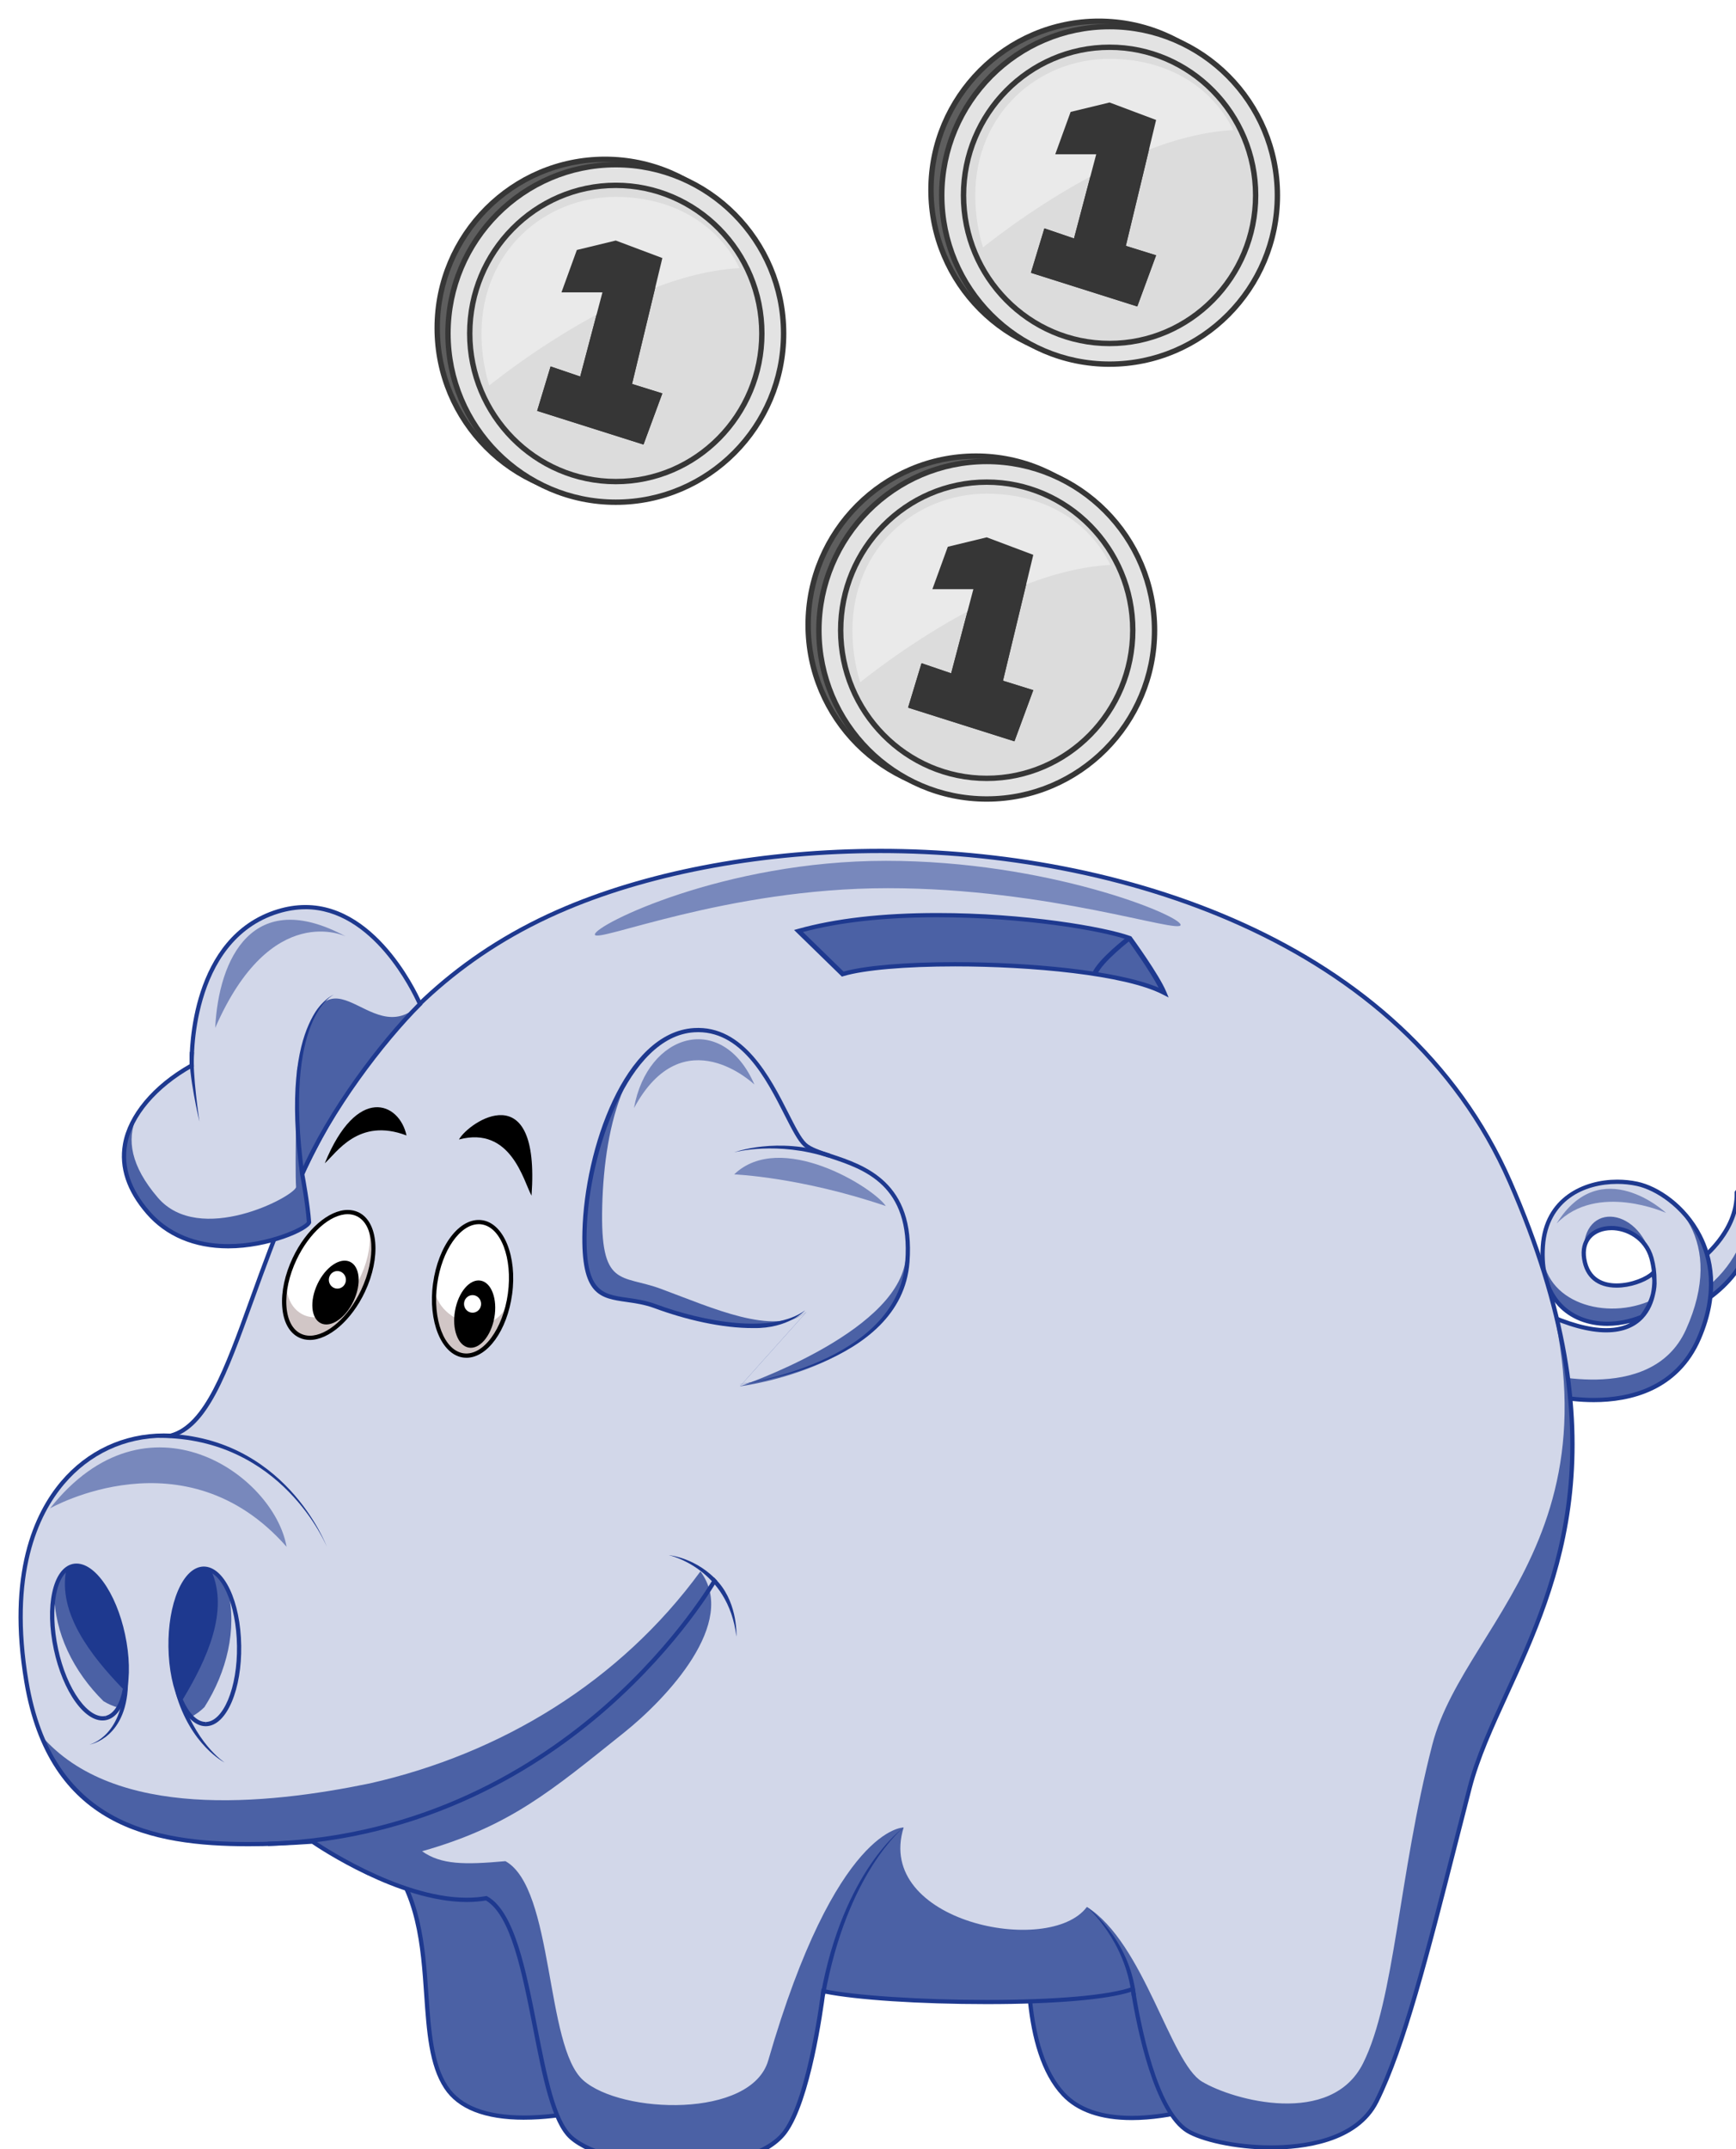 <?xml version="1.0" encoding="UTF-8"?><svg id="Layer_2" xmlns="http://www.w3.org/2000/svg" xmlns:xlink="http://www.w3.org/1999/xlink" viewBox="0 0 655.4 811.25"><defs><style>.cls-1{fill:#fff;}.cls-2{fill:#4b61a5;}.cls-3{fill:#363636;}.cls-4{filter:url(#drop-shadow-1);}.cls-5{fill:#eaeaea;}.cls-6{fill:#dcdcdc;}.cls-7{fill:#1e398f;}.cls-8{fill:#d1c6c6;}.cls-9{fill:#d2d7e9;}.cls-10{fill:#7888bc;}.cls-11{fill:#5e5e5e;}.cls-12{fill:#e3e3e3;}</style><filter id="drop-shadow-1" filterUnits="userSpaceOnUse"><feOffset dx="7" dy="7"/><feGaussianBlur result="blur" stdDeviation="5"/><feFlood flood-color="#000" flood-opacity=".5"/><feComposite in2="blur" operator="in"/><feComposite in="SourceGraphic"/></filter></defs><g class="cls-4"><g><path class="cls-11" d="M424.81,228.84c0,35.18-28.37,63.7-63.36,63.7s-63.36-28.52-63.36-63.7,28.37-63.7,63.36-63.7,63.36,28.52,63.36,63.7Z"/><path class="cls-3" d="M361.45,293.56c-35.5,0-64.37-29.03-64.37-64.71s28.88-64.71,64.37-64.71,64.38,29.03,64.38,64.71-28.88,64.71-64.38,64.71Zm0-127.39c-34.38,0-62.34,28.12-62.34,62.68s27.97,62.68,62.34,62.68,62.34-28.12,62.34-62.68-27.97-62.68-62.34-62.68Z"/><path class="cls-12" d="M428.88,230.88c0,35.18-28.37,63.7-63.36,63.7s-63.36-28.52-63.36-63.7,28.37-63.7,63.36-63.7,63.36,28.52,63.36,63.7Z"/><path class="cls-3" d="M365.52,295.59c-35.49,0-64.37-29.03-64.37-64.71s28.88-64.71,64.37-64.71,64.38,29.03,64.38,64.71-28.88,64.71-64.38,64.71Zm0-127.39c-34.37,0-62.34,28.12-62.34,62.68s27.97,62.68,62.34,62.68,62.34-28.12,62.34-62.68-27.97-62.68-62.34-62.68Z"/><path class="cls-6" d="M420.66,230.88c0,30.88-24.69,55.9-55.14,55.9s-55.14-25.03-55.14-55.9,24.69-55.9,55.14-55.9,55.14,25.03,55.14,55.9Z"/><path class="cls-5" d="M417.73,230.88c0,30.88-21.76,55.9-52.21,55.9s-50.7-25.03-50.7-55.9,23.72-51.55,50.7-51.55c30.45,0,52.21,20.68,52.21,51.55Z"/><path class="cls-6" d="M314.82,252.88s54.42-46.08,100.15-46.76c13.91,26.93,2,62.14-24.94,74.59-29.74,13.75-57.94,4.28-75.22-27.83Z"/><path class="cls-3" d="M365.52,287.8c-30.96,0-56.16-25.53-56.16-56.92s25.19-56.92,56.16-56.92,56.16,25.53,56.16,56.92-25.19,56.92-56.16,56.92Zm0-111.81c-29.84,0-54.12,24.62-54.12,54.89s24.28,54.89,54.12,54.89,54.13-24.62,54.13-54.89-24.28-54.89-54.13-54.89Z"/><polygon class="cls-3" points="365.52 195.81 350.83 199.37 345.01 215.38 360.48 215.38 352.1 247.14 340.91 243.33 335.83 260.1 375.98 272.8 383.1 253.49 371.66 249.93 383.1 202.42 365.52 195.81"/><path class="cls-3" d="M380.41,213.57c-7.83,2.64-15.42,5.35-22.15,10.21l-6.17,23.36-11.18-3.81-5.08,16.77,40.15,12.71,7.11-19.31-11.43-3.56,8.75-36.36Z"/></g><g><path class="cls-11" d="M284.77,116.83c0,35.18-28.37,63.7-63.36,63.7s-63.36-28.52-63.36-63.7,28.37-63.7,63.36-63.7,63.36,28.52,63.36,63.7Z"/><path class="cls-3" d="M221.41,181.54c-35.5,0-64.37-29.03-64.37-64.71s28.88-64.71,64.37-64.71,64.38,29.03,64.38,64.71-28.88,64.71-64.38,64.71Zm0-127.39c-34.38,0-62.34,28.12-62.34,62.68s27.97,62.68,62.34,62.68,62.34-28.12,62.34-62.68-27.97-62.68-62.34-62.68Z"/><path class="cls-12" d="M288.84,118.86c0,35.18-28.37,63.7-63.36,63.7s-63.36-28.52-63.36-63.7,28.37-63.7,63.36-63.7,63.36,28.52,63.36,63.7Z"/><path class="cls-3" d="M225.48,183.57c-35.49,0-64.37-29.03-64.37-64.71s28.88-64.71,64.37-64.71,64.38,29.03,64.38,64.71-28.88,64.71-64.38,64.71Zm0-127.39c-34.37,0-62.34,28.12-62.34,62.68s27.97,62.68,62.34,62.68,62.34-28.12,62.34-62.68-27.97-62.68-62.34-62.68Z"/><path class="cls-6" d="M280.62,118.86c0,30.88-24.69,55.9-55.14,55.9s-55.14-25.03-55.14-55.9,24.69-55.9,55.14-55.9,55.14,25.03,55.14,55.9Z"/><path class="cls-5" d="M277.69,118.86c0,30.88-21.76,55.9-52.21,55.9s-50.7-25.03-50.7-55.9,23.72-51.55,50.7-51.55c30.45,0,52.21,20.68,52.21,51.55Z"/><path class="cls-6" d="M174.78,140.87s54.42-46.08,100.15-46.76c13.91,26.93,2,62.14-24.94,74.59-29.74,13.75-57.94,4.28-75.22-27.83Z"/><path class="cls-3" d="M225.48,175.78c-30.96,0-56.16-25.53-56.16-56.92s25.19-56.92,56.16-56.92,56.16,25.53,56.16,56.92-25.19,56.92-56.16,56.92Zm0-111.81c-29.84,0-54.12,24.62-54.12,54.89s24.28,54.89,54.12,54.89,54.13-24.62,54.13-54.89-24.28-54.89-54.13-54.89Z"/><polygon class="cls-3" points="225.48 83.79 210.78 87.35 204.97 103.36 220.44 103.36 212.05 135.12 200.87 131.31 195.79 148.08 235.94 160.79 243.06 141.48 231.62 137.92 243.06 90.4 225.48 83.79"/><path class="cls-3" d="M240.37,101.56c-7.83,2.64-15.42,5.35-22.15,10.21l-6.17,23.36-11.18-3.81-5.08,16.77,40.15,12.71,7.11-19.31-11.43-3.56,8.75-36.36Z"/></g><g><path class="cls-11" d="M471.19,64.71c0,35.18-28.37,63.7-63.36,63.7s-63.36-28.52-63.36-63.7S372.84,1.02,407.83,1.02s63.36,28.52,63.36,63.7Z"/><path class="cls-3" d="M407.83,129.43c-35.5,0-64.37-29.03-64.37-64.71S372.34,0,407.83,0s64.38,29.03,64.38,64.71-28.88,64.71-64.38,64.71Zm0-127.39c-34.38,0-62.34,28.12-62.34,62.68s27.97,62.68,62.34,62.68,62.34-28.12,62.34-62.68S442.21,2.03,407.83,2.03Z"/><path class="cls-12" d="M475.26,66.75c0,35.18-28.37,63.7-63.36,63.7s-63.36-28.52-63.36-63.7S376.91,3.05,411.9,3.05s63.36,28.52,63.36,63.7Z"/><path class="cls-3" d="M411.9,131.46c-35.49,0-64.37-29.03-64.37-64.71S376.4,2.03,411.9,2.03s64.38,29.03,64.38,64.71-28.88,64.71-64.38,64.71Zm0-127.39c-34.37,0-62.34,28.12-62.34,62.68s27.97,62.68,62.34,62.68,62.34-28.12,62.34-62.68-27.97-62.68-62.34-62.68Z"/><path class="cls-6" d="M467.04,66.75c0,30.88-24.69,55.9-55.14,55.9s-55.14-25.03-55.14-55.9,24.69-55.9,55.14-55.9,55.14,25.03,55.14,55.9Z"/><path class="cls-5" d="M464.11,66.75c0,30.88-21.76,55.9-52.21,55.9s-50.7-25.03-50.7-55.9,23.72-51.55,50.7-51.55c30.45,0,52.21,20.68,52.21,51.55Z"/><path class="cls-6" d="M361.2,88.75s54.42-46.08,100.15-46.76c13.91,26.93,2,62.14-24.94,74.59-29.74,13.75-57.94,4.28-75.22-27.83Z"/><path class="cls-3" d="M411.9,123.66c-30.96,0-56.16-25.53-56.16-56.92s25.19-56.92,56.16-56.92,56.16,25.53,56.16,56.92-25.19,56.92-56.16,56.92Zm0-111.81c-29.84,0-54.12,24.62-54.12,54.89s24.28,54.89,54.12,54.89,54.13-24.62,54.13-54.89-24.28-54.89-54.13-54.89Z"/><polygon class="cls-3" points="411.9 31.68 397.2 35.24 391.39 51.24 406.86 51.24 398.47 83.01 387.29 79.2 382.21 95.97 422.36 108.67 429.47 89.36 418.04 85.8 429.47 38.28 411.9 31.68"/><path class="cls-3" d="M426.79,49.44c-7.83,2.64-15.42,5.35-22.15,10.21l-6.17,23.36-11.18-3.81-5.08,16.77,40.15,12.71,7.11-19.31-11.43-3.56,8.75-36.36Z"/></g><path class="cls-2" d="M219.55,788.29s-44.81,12.8-58.14-7.47c-13.34-20.27,0-63.48-24-88.55,26.14-6.93,75.21-6.4,82.15,10.67,6.93,17.07,0,85.35,0,85.35Z"/><path class="cls-7" d="M190.93,793.08c-14.88,0-25.04-3.97-30.2-11.82-5.75-8.74-6.64-21.63-7.58-35.28-1.25-18.23-2.68-38.89-16.34-53.16l-.94-.98,1.31-.35c10.06-2.67,23.23-4.2,36.13-4.2,25.51,0,43.06,5.74,46.96,15.34,6.93,17.06,.34,82.93,.05,85.73l-.05,.54-.52,.15c-.14,.04-14.24,4.02-28.83,4.02Zm-52.03-100.36c13.2,14.62,14.61,35.07,15.85,53.16,.92,13.43,1.8,26.12,7.32,34.51,4.84,7.36,14.55,11.09,28.86,11.09,12.79,0,25.21-3.11,27.87-3.81,.63-6.5,6.46-68.53,0-84.42-3.65-8.98-20.65-14.34-45.48-14.34-12.22,0-24.67,1.39-34.42,3.81Z"/><path class="cls-2" d="M449.98,787.22s-38.94,13.87-55.47-3.73c-16.54-17.6-13.33-58.14-12.8-68.28,.53-10.14,68.28-3.73,68.28-3.73v75.75Z"/><path class="cls-7" d="M420.31,793.21c-11.79,0-20.66-3.09-26.38-9.18-15.97-17.01-13.82-54.78-13.11-67.2l.09-1.67c.15-2.79,3.33-6.49,29.23-6.49,18.57,0,39.71,1.98,39.92,2l.72,.07v77.04l-.53,.19c-.15,.05-14.88,5.24-29.94,5.24Zm-10.17-82.93c-24.71,0-27.55,3.48-27.63,4.97l-.09,1.68c-.7,12.25-2.82,49.51,12.68,66.01,5.41,5.75,13.89,8.67,25.22,8.67,13.18,0,26.13-4.05,28.88-4.97v-74.44c-3.87-.35-22.49-1.93-39.04-1.93Z"/><path class="cls-2" d="M634.48,468.9s14.6-10.6,14.2-25.8c2.6-5,17.2,21.2-12.4,41.21-2.4-4.2-1.8-15.4-1.8-15.4Z"/><path class="cls-9" d="M634.48,468.9s14.6-10.6,14.2-25.8c2.6-5,11.34,18.21-12.86,37.14-2.4-4.2-1.34-11.34-1.34-11.34Z"/><path class="cls-7" d="M636.01,485.45l-.43-.75c-2.49-4.35-1.93-15.37-1.9-15.84l.02-.38,.31-.22c.14-.1,14.26-10.54,13.87-25.14v-.21l.09-.18c.48-.92,1.2-1.05,1.59-1.05,1.7,0,3.62,2.53,4.78,6.3,3.08,10.05,.07,25.04-17.61,36.99l-.72,.48Zm-.75-16.14c-.07,1.82-.28,9.86,1.33,13.8,16.28-11.36,19.08-25.31,16.21-34.67-1.05-3.44-2.65-5.17-3.25-5.17-.03,0-.05,.02-.08,.05,.23,14.25-12.03,24.31-14.22,25.99Z"/><path class="cls-2" d="M575.47,518.91s44.27,13.2,58.94-20.8c14.67-34-9.33-55.27-23.33-58.28-14-3-34.14,2.16-35.61,23.56-1.82,26.53,19.5,33.86,37.3,26.66,4.44-5.74,5.7-12.35,4.3-16.55-4.2,4.4-23.6,10-26-5.4-2.4-15.4,21.2-15.4,25.4-.2,4.2,15.2-2.2,38.81-41.01,20.6-12.8,5.4,0,30.4,0,30.4Z"/><path class="cls-9" d="M572.05,510.58s44.23,13.53,57.43-15.67c15.26-33.75-4.4-52.07-18.4-55.08-14-3-34.19,2.15-35.61,23.56-1.33,20.18,21.96,28.12,39.77,20.91,2.34-3.49,3.24-6.6,1.84-10.8-4.2,4.4-24.3,10.09-26-5.4-2.4-21.87,20.54-20.4,25.4-.2,3.69,15.33-2.2,38.81-41.01,20.6-12.8,5.4-3.42,22.08-3.42,22.08Z"/><path class="cls-7" d="M594.68,522.23h0c-10.74,0-19.35-2.53-19.43-2.56l-.33-.1-.16-.3c-.34-.67-8.35-16.49-4.93-25.87,.97-2.66,2.76-4.56,5.34-5.64l.33-.14,.32,.15c9.23,4.33,17.16,6.53,23.57,6.53h0c3.79,0,6.74-.77,9.05-1.98-2.88,.75-5.81,1.13-8.64,1.13-7.46,0-14.03-2.64-18.5-7.43-4.98-5.33-7.27-13.18-6.62-22.69,1.27-18.52,16.35-25.09,28.87-25.09,2.63,0,5.22,.27,7.7,.8,7.72,1.65,18.17,8.49,24.12,20.02,4.16,8.07,7.5,21.45-.22,39.36-8.49,19.68-26.69,23.81-40.47,23.81Zm-18.65-4c1.66,.45,9.32,2.4,18.65,2.4,13.3,0,30.86-3.96,39-22.84,7.48-17.33,4.27-30.23,.27-37.99-5.68-11.01-15.92-17.66-23.03-19.18-2.37-.51-4.85-.77-7.37-.77-12.4,0-26.08,6.2-27.27,23.6-.62,9.06,1.52,16.49,6.19,21.49,4.17,4.46,10.33,6.92,17.33,6.92,4.1,0,8.41-.85,12.48-2.47h0c1.91-2.52,3.3-5.34,4.01-8.16,.32-1.55,.5-3.23,.51-4.97-.03-.44-.09-.88-.17-1.31-2.79,2.1-8.13,4.07-13.31,4.07-7.32,0-11.95-3.84-13.03-10.8-.55-3.53,.17-6.58,2.09-8.82,2-2.34,5.28-3.68,8.99-3.68,6.06,0,13.62,3.74,15.89,11.96,.77,2.78,1.16,5.74,1.14,8.58,.11,1.64-.08,3.46-.56,5.35-1.12,5.32-5.01,14.29-18.46,14.29h0c-6.56,0-14.61-2.2-23.91-6.52-2,.93-3.35,2.43-4.13,4.57-2.93,8.05,3.6,22.03,4.7,24.28Zm25.33-60.91c-3.24,0-6.07,1.14-7.77,3.12-1.6,1.87-2.2,4.48-1.72,7.53,1.22,7.81,6.9,9.45,11.45,9.45,5.81,0,11.39-2.6,13.19-4.48l.11-.12c-.18-1.6-.48-3.19-.9-4.72-2.05-7.41-8.87-10.79-14.35-10.79Z"/><path class="cls-2" d="M111,688.1s37.61,26.32,65.61,21.38c18.4,10.26,17.6,77.47,32,90.28,14.4,12.8,67.2,16.37,80.76-2.07,9.66-13.14,14.46-53.14,14.46-53.14,22.4,4.8,96.82,6.4,116.82-.8,2.4,15.2,8.8,46.41,20.8,53.61,12,7.2,59.21,12.8,71.21-11.2,12-24,22.4-68.81,35.21-118.42,12.8-49.61,70.41-102.42,15.2-228.69-56.37-128.93-251.24-147.37-356.06-103.37-121.11,50.85-112.82,189.63-149.62,199.23-32.81-1.6-65.32,27.81-54.41,92.81,10.14,60.37,56.81,63.93,108.02,60.37Z"/><path class="cls-9" d="M563.07,439.05c-56.37-128.93-251.24-147.37-356.06-103.37-121.11,50.85-112.82,189.63-149.62,199.23-32.81-1.6-65.32,27.81-54.41,92.81,1.29,7.67,3.17,14.42,5.58,20.36,27.57,31.96,84.91,26.14,124.05,18.05,49.61-11.2,94.42-38.41,124.82-80.01,14.4,19.2-12.8,48.01-28.8,60.81-27.62,22.1-43.08,35.39-76.28,44.81,7.2,5.07,15.87,5.15,31.47,3.74,18.4,10.26,14.94,69.88,29.34,82.68,14.4,12.8,63.52,14.51,69.88-7.47,25.6-88.55,51.12-87.92,51.12-87.92-11.11,35.64,55.03,48.98,69.18,29.98,21.59,13.66,31.46,58.74,43.46,65.94,12,7.2,48.81,17.07,60.81-6.93,12-24,13.34-70.66,26.14-120.26,12.8-49.61,84.55-86.17,29.34-212.44Z"/><path class="cls-10" d="M438.72,342.09c0,3.62-49.5-13.85-110.57-13.85s-110.57,21.09-110.57,17.47,48.81-27.8,109.88-27.8,111.26,20.57,111.26,24.18Z"/><path class="cls-7" d="M250.51,811.25c-18.05,0-35.1-4.38-42.43-10.89-6.83-6.07-10.23-23.43-13.83-41.81-4.11-20.96-8.35-42.64-17.8-48.23-2.29,.38-4.72,.58-7.24,.58-25.51,0-55.49-19.97-58.44-21.98-9.3,.64-16.91,.94-23.93,.94-36.71,0-75.48-7.37-84.66-62-6.87-40.94,3.73-63.77,13.84-75.71,9.88-11.67,23.66-18.1,38.83-18.1,.81,0,1.63,.02,2.45,.06,12.88-3.47,20.41-24.27,29.93-50.59,17.72-48.97,41.99-116.05,119.47-148.58,33.11-13.9,75.28-21.56,118.75-21.56,88.73,0,197.95,32.93,238.35,125.34,42.74,97.76,18.32,151.13-1.3,194.01-5.63,12.31-10.95,23.93-13.86,35.2-1.87,7.24-3.68,14.37-5.46,21.35-10.47,41.13-19.51,76.64-29.8,97.22-7.76,15.52-28.69,17.84-40.47,17.84-14.01,0-26.64-3.18-31.86-6.31-12.32-7.39-18.72-38.96-21.03-53.23-9.18,2.95-28.91,4.64-54.5,4.64s-49.28-1.61-60.99-3.95c-.78,6.06-5.5,40.42-14.5,52.66-6.11,8.31-20.51,13.08-39.51,13.08Zm-73.76-102.6l.25,.14c10.26,5.72,14.62,27.95,18.83,49.45,3.55,18.11,6.9,35.21,13.32,40.92,6.95,6.17,23.96,10.49,41.36,10.49s32.49-4.65,38.22-12.43c9.42-12.82,14.26-52.37,14.31-52.76l.1-.87,.86,.18c11.23,2.41,36.53,4.09,61.51,4.09,26.29,0,46.29-1.77,54.87-4.86l.91-.33,.15,.96c2.14,13.55,8.41,45.84,20.42,53.05,5.04,3.02,17.32,6.08,31.04,6.08,11.41,0,31.66-2.2,39.04-16.96,10.21-20.42,19.24-55.87,29.68-96.9,1.78-6.98,3.6-14.12,5.46-21.36,2.94-11.4,8.29-23.09,13.95-35.46,19.49-42.59,43.75-95.6,1.29-192.71-40.1-91.71-148.66-124.38-236.89-124.38-43.26,0-85.21,7.61-118.13,21.43-76.83,32.26-100.96,98.95-118.59,147.65-10.09,27.89-17.38,48.03-31.15,51.62l-.12,.03h-.12c-.83-.05-1.67-.07-2.49-.07-14.68,0-28.04,6.23-37.6,17.53-9.89,11.69-20.25,34.08-13.48,74.41,8.97,53.46,47.03,60.66,83.08,60.66,7.05,0,14.71-.3,24.09-.96l.28-.02,.23,.16c.31,.22,31.54,21.85,57.76,21.85,2.53,0,4.97-.2,7.25-.61l.28-.05Z"/><path class="cls-7" d="M116.39,576.82c-.16-.41-16.95-41.11-63.27-41.11h-.02v-1.6h.02c47.44,0,63.27,42.71,63.27,42.71Z"/><path class="cls-7" d="M94.19,689.75l-.05-1.6c58.96-1.98,101.61-28.99,127.01-51.29,27.54-24.19,41.31-48.22,41.44-48.46l1.13,1.23c-.14,.24-13.75,24.03-41.48,48.39-25.6,22.49-68.6,49.72-128.06,51.73Z"/><path class="cls-7" d="M271.03,610.76c-3.09-25.76-25.28-30.74-25.51-30.78,0,0,10.67,.96,18.76,10.28,7.41,8.54,6.74,20.5,6.74,20.5Z"/><path class="cls-7" d="M83.27,614.22c.23,16.2-5.38,29.42-12.52,29.52-7.15,.1-13.13-12.95-13.36-29.15-.23-16.2,5.38-29.42,12.52-29.52,7.15-.1,13.13,12.95,13.36,29.15Z"/><path class="cls-2" d="M72.71,585.73c6.95,15.28-1.78,33.83-10.52,48.4-.23,.35-.5,.68-.78,.99,2.42,5.37,5.73,8.68,9.34,8.62,7.15-.1,12.75-13.32,12.52-29.52-.2-14.03-4.72-25.68-10.57-28.49Z"/><path class="cls-9" d="M79.1,593.35c3.43,14.64-.45,30.68-8.91,43.98-1.41,1.41-3.09,2.67-4.97,3.68,1.69,1.75,3.56,2.75,5.53,2.72,7.15-.1,12.75-13.32,12.52-29.52-.12-8.19-1.71-15.57-4.17-20.86Z"/><path class="cls-7" d="M70.67,644.55c-7.65,0-13.84-13.15-14.08-29.94-.11-7.94,1.15-15.44,3.56-21.12,2.5-5.89,5.96-9.16,9.75-9.21,7.75,0,13.93,13.15,14.17,29.94,.11,7.95-1.15,15.45-3.56,21.12-2.5,5.88-5.96,9.16-9.75,9.21h-.09Zm-.67-58.67c-3.15,.04-6.17,3.04-8.38,8.23-2.32,5.47-3.54,12.75-3.43,20.47,.22,15.38,5.93,28.36,12.48,28.36v.8l.07-.8c3.08-.04,6.1-3.04,8.3-8.23,2.32-5.48,3.54-12.75,3.43-20.47-.22-15.64-5.82-28.36-12.48-28.36Z"/><path class="cls-7" d="M14.13,615.48c3.4,15.84,11.83,27.47,18.81,25.97,6.99-1.5,9.9-15.56,6.5-31.4-3.4-15.84-11.82-27.47-18.81-25.97-6.99,1.5-9.9,15.56-6.5,31.4Z"/><path class="cls-2" d="M18.05,585.35c-3.36,16.45,9.31,32.57,21.08,44.81,.31,.29,.64,.55,.98,.79-1.16,5.77-3.65,9.74-7.17,10.5-6.99,1.5-15.41-10.13-18.81-25.97-2.95-13.72-1.15-26.09,3.92-30.13Z"/><path class="cls-9" d="M13.52,594.21c-.07,15.04,7.3,29.8,18.53,40.87,1.69,1.06,3.61,1.91,5.67,2.47-1.26,2.09-2.86,3.48-4.78,3.89-6.99,1.5-15.41-10.13-18.81-25.97-1.72-8.01-1.82-15.55-.6-21.26Z"/><path class="cls-7" d="M33.11,642.23c-3.71,.8-7.82-1.61-11.57-6.79-3.62-4.99-6.53-12.02-8.2-19.79-3.52-16.42-.44-30.62,7.11-32.35,3.71-.8,7.82,1.61,11.57,6.79,3.62,4.99,6.53,12.02,8.19,19.79,3.53,16.42,.44,30.62-7.02,32.33l-.09,.02Zm-18.2-26.92c1.62,7.56,4.44,14.37,7.93,19.19,3.31,4.56,6.93,6.81,9.94,6.17l.25,.76-.18-.78c6.38-1.46,9.04-15.4,5.81-30.43-1.62-7.56-4.44-14.37-7.93-19.19-3.31-4.56-6.93-6.81-10-6.15-6.49,1.49-9.1,15.14-5.81,30.43Z"/><path class="cls-7" d="M59.29,631.85l1.54-.43c5.45,19.34,16.87,26.77,16.99,26.84,0,0-12.9-6.43-18.53-26.4Z"/><path class="cls-7" d="M26.78,651.49c.54-.14,13.18-3.64,12.96-24.56l1.6-.02c.23,22.24-14.56,24.58-14.56,24.58Z"/><path class="cls-2" d="M151.54,371.98s-18.94-45.63-53.62-34.96c-34.67,10.67-32.54,58.14-32.54,58.14-18.14,10.14-37.34,31.47-16.54,55.48,20.8,24,59.74,7.47,60.81,3.73-.53-7.47-2.59-18.21-2.59-18.21,10.86-25,31.4-51.13,44.47-64.18Z"/><path class="cls-9" d="M151.54,371.98s-18.94-45.63-53.62-34.96c-34.67,10.67-32.54,58.14-32.54,58.14-18.14,10.14-33.47,25.75-12.8,49.87,15.73,18.36,51.13-.2,52.2-3.93-.53-7.47,.37-44.18,.37-44.18,10.45-55.37,26.64-5.22,46.39-24.94Z"/><path class="cls-7" d="M79.16,464.19h0c-12.83,0-23.52-4.51-30.91-13.04-7.42-8.57-10.39-17.44-8.83-26.36,1.93-11.02,11.32-22.25,25.16-30.1-.09-5.14,.18-48.31,33.12-58.45,3.56-1.1,7.13-1.65,10.6-1.65,28.27,0,43.84,36.7,43.99,37.07l.21,.5-.38,.38c-14.01,13.98-33.79,39.85-44.2,63.71,.31,1.65,2.07,11.26,2.56,18.06v.14l-.03,.13c-.88,3.08-16.25,9.61-31.27,9.61Zm29.14-128c-3.31,0-6.72,.53-10.13,1.58-33.69,10.37-32,56.87-31.98,57.34l.02,.49-.43,.24c-13.65,7.63-22.91,18.55-24.78,29.22-1.48,8.43,1.37,16.85,8.46,25.04,8.94,10.32,21.09,12.48,29.7,12.48,15.08,0,28.64-6.46,29.69-8.36-.54-7.33-2.54-17.83-2.56-17.93l-.05-.24,.1-.23c10.38-23.9,30.12-49.83,44.25-64.04-1.93-4.31-16.84-35.6-42.3-35.6Z"/><path class="cls-7" d="M64.65,390.03l1.59,.14c-.71,7.86,2.04,26.02,2.07,26.2,0,0-4.39-18.29-3.66-26.34Z"/><path class="cls-7" d="M106.28,436.26c-8.18-60.54,12.75-67.83,12.75-67.83h0c-.19,.08-19.15,8.57-11.16,67.62l-1.59,.21Z"/><path class="cls-2" d="M272.36,516.24s60.28-7.47,63.21-46.94c2.93-39.47-31.2-37.34-38.67-44.27-7.47-6.93-16.54-44.81-41.87-43.21-25.34,1.6-40.54,44.81-41.34,76.01-.8,31.21,11.51,22.56,26.63,28.15,19.47,7.2,44.59,11.32,57.12,2.25"/><path class="cls-9" d="M272.36,516.24s58.11-19.61,62.41-47c6.14-39.1-30.41-37.28-37.87-44.21-7.47-6.93-16.54-44.81-41.87-43.21-25.34,1.6-33.87,35.18-34.67,66.39-.8,31.21,7.03,25.66,22.14,31.25,19.47,7.2,42.41,17.84,54.94,8.77"/><path class="cls-7" d="M272.26,515.45c.6-.07,59.66-7.84,62.51-46.21,2.16-29.01-15.59-34.88-28.55-39.17-4.23-1.4-7.88-2.61-9.87-4.45-2.19-2.04-4.37-6.33-7.14-11.77-6.93-13.65-16.43-32.33-34.14-31.22-24.93,1.57-39.83,45.48-40.59,75.23-.58,22.72,5.75,23.62,15.33,24.98,3.25,.46,6.93,.98,10.78,2.4,18.2,6.73,43.89,11.39,56.37,2.36,0,0-6.33,6.92-19.53,6.67-11.97,.07-25.75-3.22-37.4-7.53-3.68-1.36-7.28-1.87-10.45-2.32-10.06-1.43-17.32-2.46-16.7-26.6,.8-31.13,15.87-75.14,42.09-76.79,18.76-1.18,28.94,18.84,35.67,32.1,2.58,5.09,4.81,9.48,6.8,11.32,1.73,1.61,5.23,2.77,9.28,4.11,12.7,4.2,31.9,10.56,29.65,40.81-2.95,39.67-64.11,46.09-64.11,46.09Z"/><path class="cls-7" d="M305.84,429.95c-19.42-6.36-35.51-2.06-35.67-2.01,0,0,16.29-6.02,36.17,.49l-.5,1.52Z"/><g><path class="cls-8" d="M185.54,481.41c-1.9,13.88-9.78,24.26-17.58,23.19-7.81-1.07-12.59-13.19-10.69-27.07,1.9-13.88,9.78-24.26,17.58-23.19,7.81,1.07,12.59,13.19,10.69,27.07Z"/><path class="cls-1" d="M185.54,481.41c-3.43,20.31-30.18,10-28.27-3.88,1.9-13.88,9.78-24.26,17.58-23.19,7.81,1.07,13.02,13.26,10.69,27.07Z"/><path d="M169.07,505.47c-.41,0-.81-.03-1.22-.08-8.23-1.13-13.33-13.68-11.37-27.97,1.97-14.36,10.11-25.03,18.49-23.87,8.23,1.13,13.33,13.68,11.37,27.97-1.87,13.66-9.3,23.96-17.26,23.96Zm4.67-50.41c-7.05,0-13.94,9.92-15.68,22.57-1.84,13.42,2.65,25.16,10,26.17,7.39,1.01,14.86-9.25,16.68-22.51,1.84-13.42-2.65-25.16-10-26.17-.33-.05-.67-.07-1-.07Z"/></g><g><path class="cls-8" d="M130.03,480.32c-5.99,12.66-16.62,20.2-23.75,16.83-7.12-3.37-8.04-16.37-2.05-29.03,5.99-12.66,16.62-20.2,23.75-16.83,7.12,3.37,8.04,16.37,2.05,29.03Z"/><path class="cls-1" d="M125.67,480.86c-13.64,19.93-31.74,4.29-21.43-12.75,7.25-11.99,16.62-20.2,23.75-16.83,7.12,3.37,5.6,18.02-2.31,29.57Z"/><path d="M109.97,498.75c-1.44,0-2.8-.3-4.03-.88-3.72-1.76-5.99-5.91-6.4-11.7-.4-5.62,1.01-12.15,3.97-18.4,5.04-10.65,13.58-18.09,20.78-18.09,1.44,0,2.8,.3,4.03,.88,7.51,3.55,8.6,17.05,2.43,30.1-5.04,10.65-13.58,18.09-20.78,18.09Zm14.32-47.46c-6.6,0-14.55,7.06-19.33,17.17-2.84,6-4.2,12.25-3.82,17.6,.37,5.18,2.31,8.86,5.49,10.36,1.02,.48,2.15,.73,3.35,.73,6.6,0,14.55-7.06,19.33-17.17,5.79-12.24,5.04-24.79-1.67-27.96-1.02-.48-2.15-.73-3.35-.73Z"/></g><path d="M126.47,484.08c-3.03,6.41-8.54,10.17-12.3,8.39-3.76-1.78-4.35-8.42-1.32-14.83,3.03-6.41,8.54-10.16,12.3-8.38,3.76,1.78,4.35,8.42,1.32,14.83Z"/><path d="M179.63,490.33c-1.25,6.98-5.58,12.05-9.67,11.31-4.1-.73-6.4-6.98-5.16-13.97,1.25-6.98,5.58-12.05,9.67-11.31,4.09,.73,6.4,6.98,5.16,13.96Z"/><path d="M193.67,444.29c-3-5.4-7.71-26.42-27.4-21.2,3.78-6.72,30.75-24.84,27.4,21.2Z"/><path d="M115.61,432.08c4.5-4,12.79-17.39,30.86-10.51-2.67-12.5-18.7-19.35-30.86,10.51Z"/><path class="cls-2" d="M294.47,344.4l16.69,16.27c21.25-6.4,98.28-4.8,121.19,6.93-2.66-6.4-12.95-20.54-12.95-20.54-16.27-5.87-82.18-14.67-124.93-2.67Z"/><path class="cls-7" d="M434.18,369.49l-2.37-1.21c-14.19-7.27-49.5-10.52-78.2-10.52-18.75,0-34.49,1.37-42.1,3.66l-.67,.2-18.05-17.6,1.35-.38c14.24-4,31.98-6.03,52.72-6.03,33.27,0,63.2,5.2,72.95,8.72l.29,.1,.16,.22c.42,.58,10.38,14.28,13.04,20.69l.89,2.14Zm-80.57-13.34c27.47,0,61.01,2.99,76.82,9.64-3.26-6.3-10.55-16.47-11.73-18.1-9.89-3.46-39.19-8.48-71.84-8.48-19.86,0-36.91,1.87-50.71,5.57l15.33,14.94c8.13-2.27,23.4-3.57,42.13-3.57Z"/><path class="cls-7" d="M407.21,360.85l-1.89-.51c2.19-5.27,12.94-13.51,13.39-13.86l1.37,1.16c-.11,.08-10.85,8.31-12.88,13.2Z"/><path class="cls-7" d="M304.4,746.37l-1.57-.28c8.54-47.29,31.32-63.31,31.32-63.31-.21,.16-21.33,16.98-29.75,63.6Z"/><path class="cls-7" d="M420.26,746.32c-2.33-20.94-16.78-33.44-16.93-33.56,0,0,16.12,11.79,18.52,33.39l-1.59,.18Z"/><path class="cls-1" d="M123.6,476.06c0,1.84-1.45,3.32-3.23,3.32s-3.23-1.49-3.23-3.32,1.45-3.32,3.23-3.32,3.23,1.49,3.23,3.32Z"/><path class="cls-1" d="M174.64,485.15c0,1.84-1.45,3.32-3.23,3.32s-3.23-1.49-3.23-3.32,1.45-3.32,3.23-3.32,3.23,1.49,3.23,3.32Z"/><path class="cls-10" d="M11.89,562.32s50.96-29.12,89.3,14.5c-4.75-27.21-52.65-60.89-89.3-14.5Z"/><path class="cls-10" d="M123.6,346.48s-28.22-14.01-49.35,34.49c1.27-26.18,14.21-53.47,49.35-34.49Z"/><path class="cls-10" d="M277.82,402.35s-26.8-25.68-45.47,8.9c5.07-28.44,33.41-36.64,45.47-8.9Z"/><path class="cls-10" d="M270.17,436.26s24.83,.95,57.26,11.95c-4.8-7.11-39.71-28.76-57.26-11.95Z"/><path class="cls-10" d="M622.01,450.81s-26.01-11.76-41.34,4c16.8-26.94,41.34-4,41.34-4Z"/></g></svg>